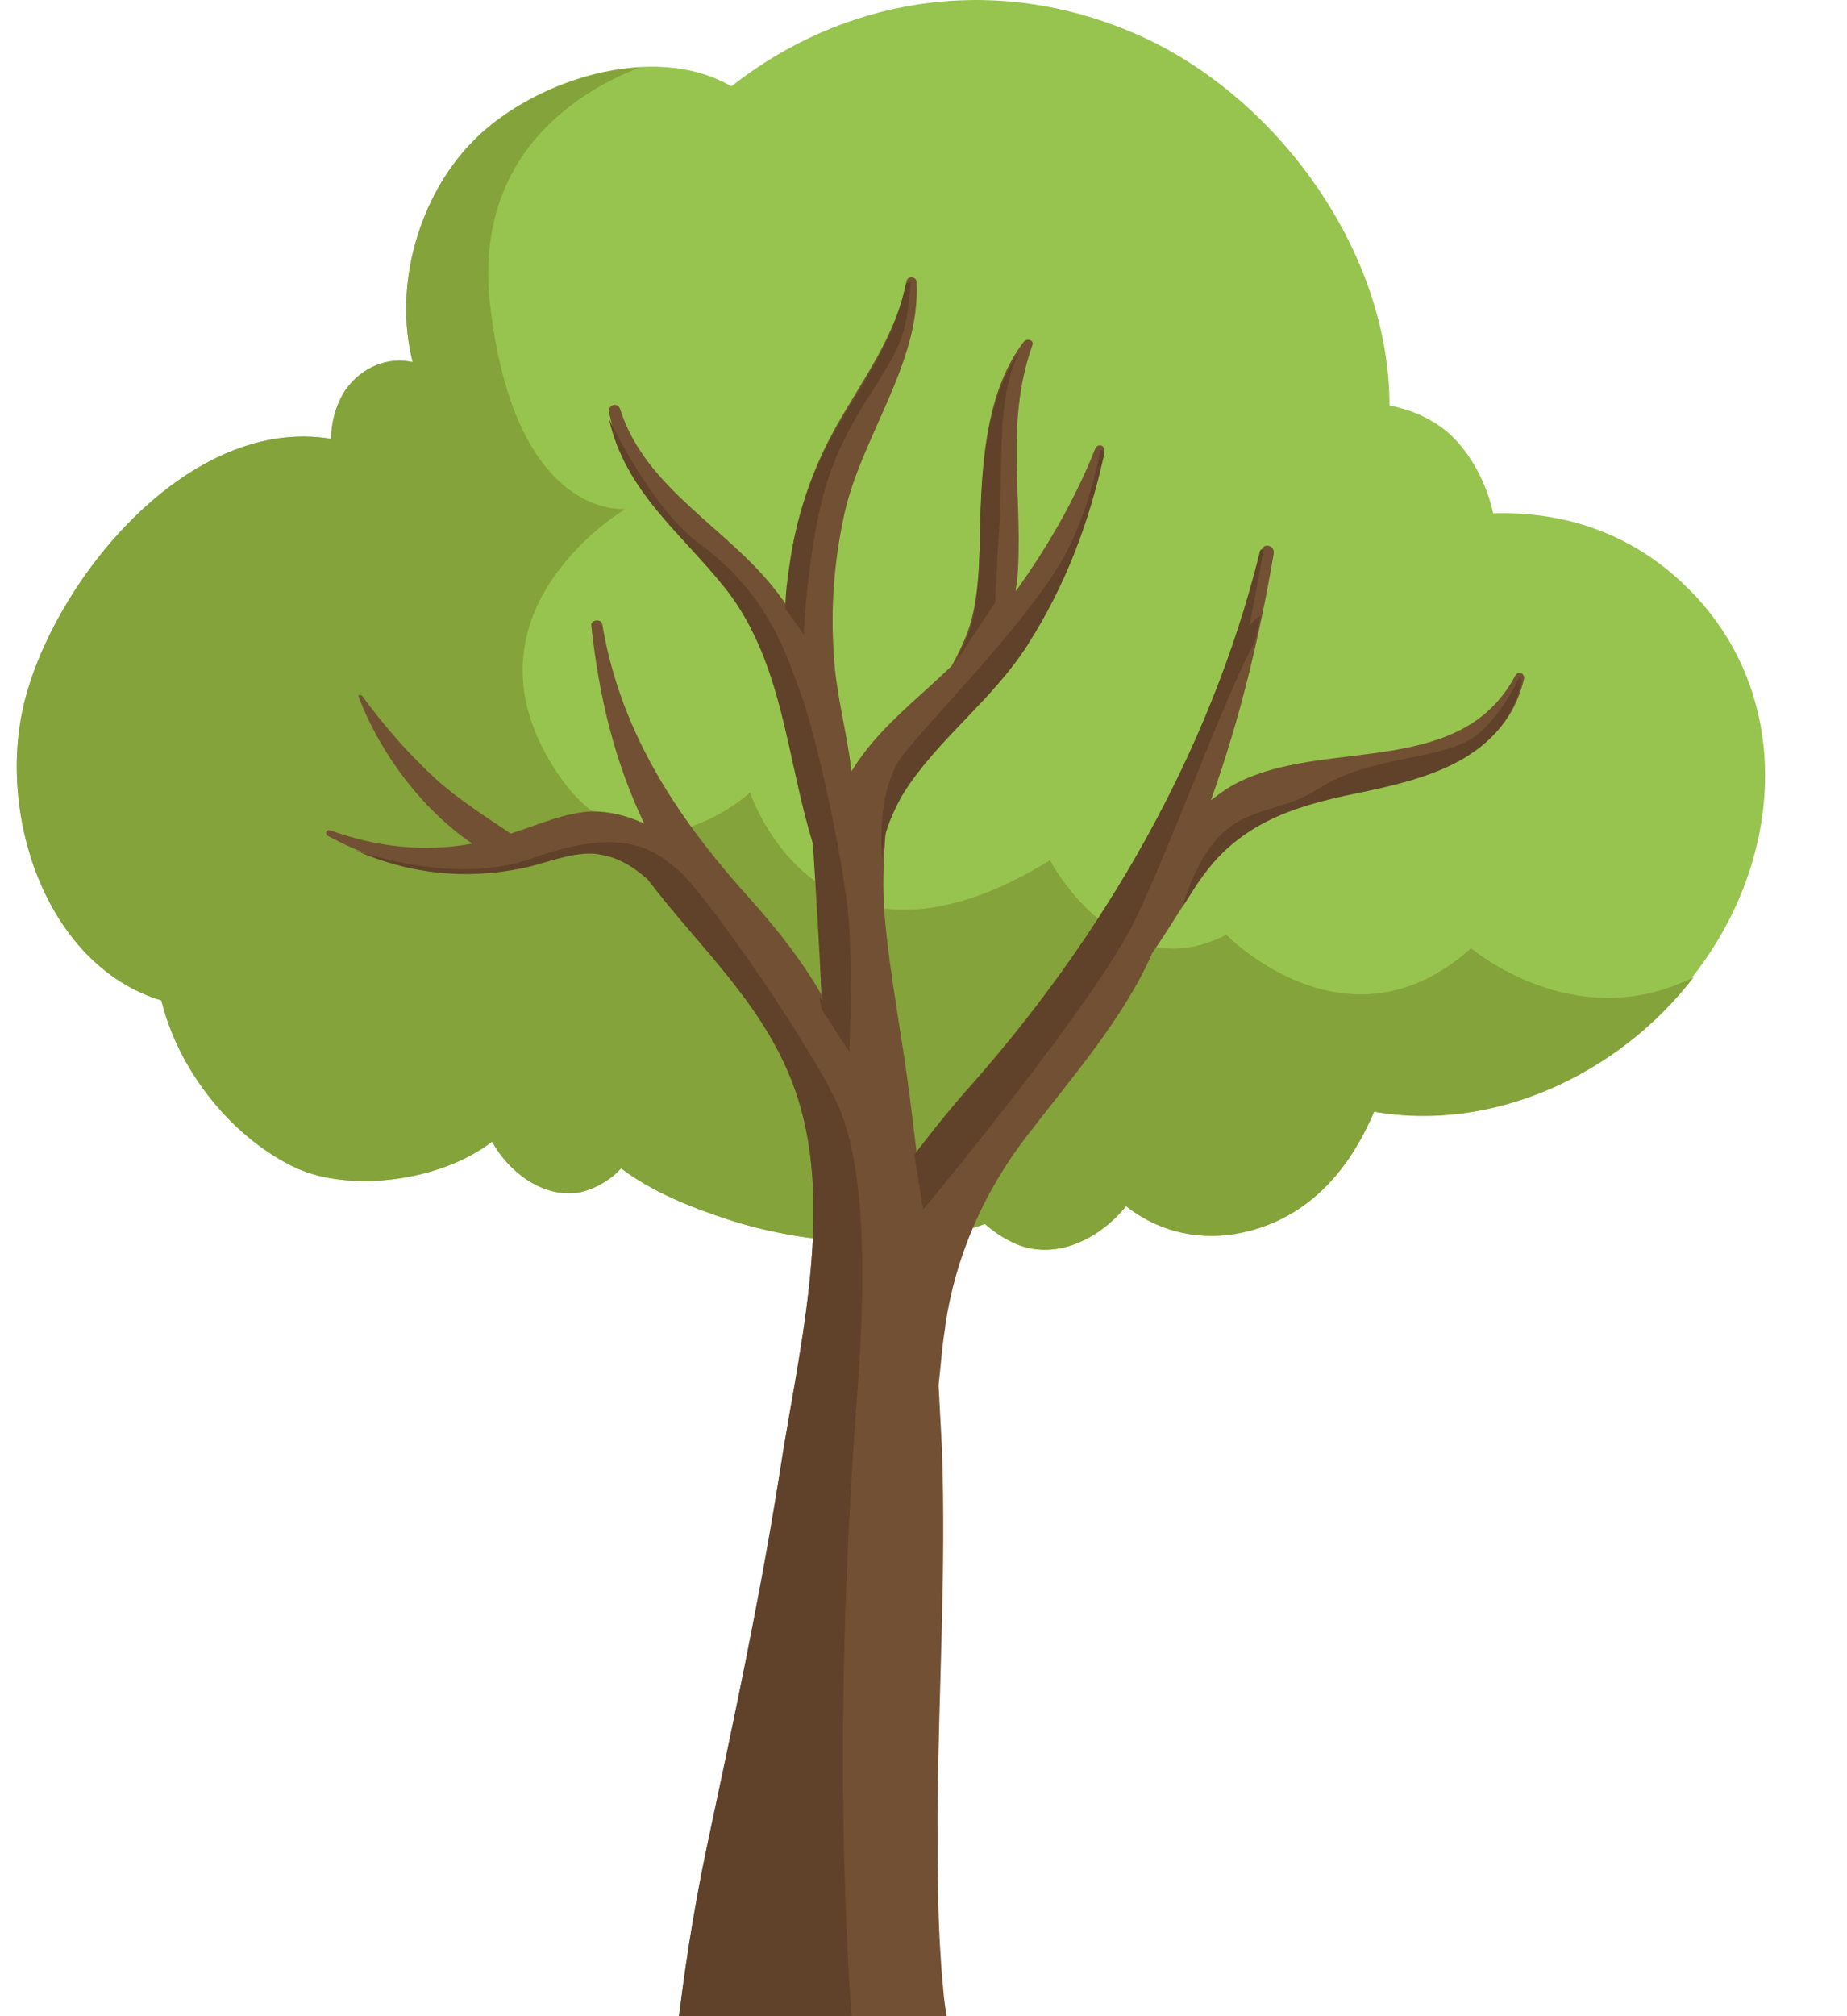 <?xml version="1.0" encoding="utf-8"?>
<svg xmlns="http://www.w3.org/2000/svg" width="55" height="60" viewBox="0 0 55 60" fill="none">
<g clip-path="url(#clip0)">
<path d="M50.044 17.296C48.435 15.806 46.466 15.211 44.463 15.277C44.266 14.35 43.774 13.49 43.216 12.96C42.723 12.497 42.067 12.199 41.377 12.067C41.377 7.335 37.832 2.635 33.597 0.915C29.427 -0.806 25.061 -0.012 21.778 2.569C19.447 1.212 15.836 2.404 14.096 4.191C12.487 5.812 11.699 8.493 12.29 10.776C11.568 10.611 10.78 10.909 10.288 11.604C10.025 12.001 9.861 12.53 9.861 13.06C5.692 12.365 1.752 17.097 0.767 20.737C-0.152 24.113 1.325 28.713 4.805 29.772C5.331 31.923 6.972 33.908 8.843 34.769C10.386 35.464 13.046 35.199 14.654 33.974C15.146 34.868 16.131 35.629 17.182 35.497C17.609 35.431 18.134 35.166 18.495 34.769C19.414 35.464 20.563 35.927 21.68 36.291C23.912 37.019 26.932 37.284 29.329 36.423C29.559 36.622 29.788 36.787 30.051 36.92C31.266 37.582 32.677 36.953 33.531 35.894C34.417 36.589 35.533 36.92 36.781 36.721C38.882 36.357 40.163 34.868 40.918 33.081C45.317 33.842 50.175 30.897 51.915 26.429C53.163 23.219 52.638 19.678 50.044 17.296Z" fill="#97C44E"/>
<path d="M50.438 29.077C46.892 30.864 43.806 28.216 43.806 28.216C40.13 31.526 36.518 27.819 36.518 27.819C33.301 29.474 31.266 25.602 31.266 25.602C24.372 29.838 22.336 23.584 22.336 23.584C22.336 23.584 18.725 26.926 16.263 22.458C13.8 17.991 18.626 15.145 18.626 15.145C18.626 15.145 15.409 15.509 14.621 9.287C13.965 4.522 17.412 2.636 19.053 2.007C17.182 2.106 15.245 3.033 14.096 4.191C12.487 5.813 11.699 8.493 12.29 10.777C11.568 10.611 10.78 10.909 10.288 11.604C10.025 12.001 9.861 12.53 9.861 13.06C5.692 12.365 1.752 17.097 0.767 20.738C-0.152 24.113 1.325 28.713 4.805 29.772C5.331 31.923 6.972 33.908 8.843 34.769C10.386 35.464 13.046 35.199 14.654 33.975C15.146 34.868 16.131 35.629 17.182 35.497C17.609 35.431 18.134 35.166 18.495 34.769C19.414 35.464 20.563 35.927 21.68 36.291C23.912 37.019 26.932 37.284 29.329 36.424C29.559 36.622 29.788 36.788 30.051 36.92C31.266 37.582 32.677 36.953 33.531 35.894C34.417 36.589 35.534 36.92 36.781 36.721C38.882 36.357 40.163 34.868 40.918 33.081C44.398 33.71 48.173 32.022 50.438 29.077Z" fill="#84A33A"/>
<path d="M15.573 25.801C16.229 25.668 16.952 25.337 17.674 25.37C18.363 25.437 18.823 25.735 19.282 26.132C20.891 28.25 22.894 29.971 23.747 32.618C24.863 36.06 23.747 40.329 23.222 43.803C22.631 47.543 21.843 51.216 21.055 54.923C20.727 56.478 20.464 58.066 20.267 59.622C20.136 60.747 19.775 62.368 20.005 63.626H28.54C28.803 62.17 28.179 60.581 28.081 59.125C27.917 57.405 27.917 55.684 27.917 53.93C27.949 50.323 28.179 46.715 28.048 43.075C28.015 42.447 27.982 41.851 27.949 41.222C28.015 40.66 28.048 40.097 28.146 39.501V39.468C28.442 37.416 29.295 35.464 30.576 33.809C31.922 32.055 33.465 30.301 34.318 28.349C34.811 27.654 35.237 26.893 35.73 26.198C36.912 24.477 38.488 23.948 40.425 23.55C42.526 23.12 44.824 22.558 45.382 20.208C45.415 20.043 45.218 19.943 45.119 20.109C43.543 23.087 39.669 22.028 37.076 23.186C36.682 23.352 36.354 23.584 36.058 23.815C36.912 21.433 37.503 18.984 37.93 16.468C37.962 16.237 37.634 16.138 37.568 16.369C36.091 22.326 32.874 27.852 28.803 32.419C28.245 33.048 27.753 33.677 27.293 34.273C27.227 33.743 27.162 33.214 27.096 32.684C26.866 30.864 26.505 29.077 26.341 27.257C26.275 26.396 26.308 25.569 26.374 24.775C26.505 24.312 26.702 23.881 26.932 23.484C27.949 21.863 29.591 20.704 30.641 19.05C31.758 17.296 32.447 15.476 32.874 13.424C32.907 13.225 32.677 13.192 32.611 13.358C32.02 14.847 31.2 16.27 30.247 17.594C30.247 17.527 30.247 17.461 30.28 17.395C30.51 14.946 29.886 12.696 30.74 10.28C30.806 10.115 30.576 10.049 30.477 10.181C29.427 11.571 29.263 13.49 29.197 15.211C29.164 16.27 29.197 17.362 28.934 18.421C28.803 18.917 28.573 19.381 28.343 19.811C27.293 20.837 26.111 21.697 25.356 22.955C25.225 21.797 24.896 20.671 24.831 19.513C24.732 18.123 24.831 16.766 25.126 15.377C25.619 13.027 27.424 10.81 27.293 8.394C27.293 8.228 27.03 8.195 26.997 8.361C26.669 10.015 25.717 11.24 24.896 12.696C24.207 13.92 23.747 15.244 23.55 16.634C23.485 17.064 23.419 17.527 23.419 18.024C23.386 17.958 23.353 17.892 23.288 17.825C21.843 15.774 19.25 14.648 18.462 12.166C18.396 11.968 18.101 12.034 18.134 12.266C18.593 14.483 20.333 15.707 21.646 17.395C23.353 19.579 23.452 22.425 24.24 25.006C24.338 26.562 24.437 28.117 24.502 29.673C23.944 28.68 23.222 27.753 22.434 26.86C20.267 24.477 18.495 21.896 17.936 18.587C17.904 18.388 17.575 18.454 17.608 18.62C17.838 20.738 18.298 22.657 19.184 24.51C18.692 24.279 18.166 24.146 17.641 24.146C16.82 24.179 16.032 24.543 15.212 24.808C14.424 24.279 13.636 23.782 12.946 23.153C12.126 22.392 11.436 21.598 10.78 20.704C10.747 20.671 10.648 20.671 10.681 20.738C11.305 22.392 12.553 24.08 14.063 25.106C12.618 25.37 11.207 25.205 9.828 24.709C9.729 24.676 9.663 24.808 9.762 24.874C11.6 25.867 13.537 26.231 15.573 25.801Z" fill="#725033"/>
<path d="M24.206 25.106C24.305 26.661 24.403 28.217 24.469 29.772C24.469 29.739 24.436 29.706 24.403 29.673C24.436 29.904 24.469 30.037 24.469 30.037L25.289 31.294C25.289 31.294 25.388 29.309 25.289 27.588C25.191 25.867 24.305 21.896 23.878 20.738C23.451 19.579 22.926 17.726 20.857 16.204C19.741 15.377 18.789 13.788 18.133 12.464C18.625 14.649 20.299 15.873 21.613 17.528C23.32 19.712 23.418 22.558 24.206 25.106Z" fill="#604129"/>
<path d="M25.06 33.148C24.469 31.559 21.022 26.595 20.234 25.933C19.479 25.271 18.56 24.576 15.868 25.536C13.931 26.231 11.698 25.669 10.582 25.304C12.158 25.999 13.832 26.198 15.572 25.834C16.229 25.702 16.951 25.371 17.673 25.404C18.363 25.47 18.822 25.768 19.282 26.165C20.891 28.283 22.893 30.004 23.747 32.651C24.863 36.093 23.747 40.362 23.221 43.837C22.631 47.576 21.843 51.249 21.055 54.956C20.727 56.511 20.464 58.1 20.267 59.655C20.136 60.78 19.774 62.402 20.004 63.659H25.684C24.699 54.823 25.191 45.888 25.52 41.586C25.848 37.284 25.651 34.736 25.06 33.148Z" fill="#604129"/>
<path d="M37.536 18.322C37.372 18.421 37.208 18.62 37.208 18.62L37.635 16.336C37.569 16.336 37.503 16.369 37.503 16.469C36.026 22.425 32.809 27.952 28.738 32.519C28.18 33.147 27.687 33.776 27.228 34.372L27.49 35.993C27.49 35.993 32.678 29.772 33.827 27.323C34.975 24.907 36.453 20.771 37.339 19.149C37.438 18.884 37.471 18.587 37.536 18.322Z" fill="#604129"/>
<path d="M45.25 20.142C44.955 20.738 44.495 21.499 43.904 21.929C42.919 22.624 40.753 22.491 39.242 23.484C37.732 24.477 36.255 23.65 35.205 26.992C35.369 26.76 35.5 26.529 35.664 26.264C36.846 24.543 38.422 24.014 40.359 23.617C42.46 23.186 44.758 22.624 45.316 20.274C45.316 20.241 45.283 20.175 45.25 20.142Z" fill="#604129"/>
<path d="M24.568 14.549C25.06 12.861 25.815 11.968 26.538 10.71C27.096 9.751 27.03 8.957 27.128 8.394C27.063 8.394 26.997 8.394 26.964 8.493C26.636 10.148 25.684 11.372 24.863 12.828C24.174 14.053 23.714 15.377 23.517 16.767C23.452 17.197 23.386 17.66 23.386 18.123L23.944 18.884C23.911 18.884 24.075 16.237 24.568 14.549Z" fill="#604129"/>
<path d="M32.873 13.556C32.905 13.457 32.84 13.391 32.774 13.391C32.577 14.318 32.216 15.873 31.297 17.197C29.951 19.182 27.751 21.366 26.898 22.459C26.044 23.55 26.274 25.602 26.274 25.602C26.274 25.371 26.307 25.139 26.34 24.907C26.471 24.444 26.668 24.014 26.898 23.617C27.915 21.995 29.557 20.837 30.607 19.182C31.724 17.428 32.413 15.608 32.873 13.556Z" fill="#604129"/>
<path d="M29.754 15.741C29.886 13.589 29.656 11.935 30.345 10.479C29.393 11.869 29.262 13.689 29.196 15.343C29.163 16.402 29.196 17.494 28.934 18.553C28.835 18.984 28.605 19.381 28.408 19.778L29.656 17.892C29.623 17.892 29.623 17.892 29.754 15.741Z" fill="#604129"/>
</g>
<defs>
<clipPath id="clip0">
<rect width="54" height="60" fill="white" transform="translate(0.5)"/>
</clipPath>
</defs>
</svg>